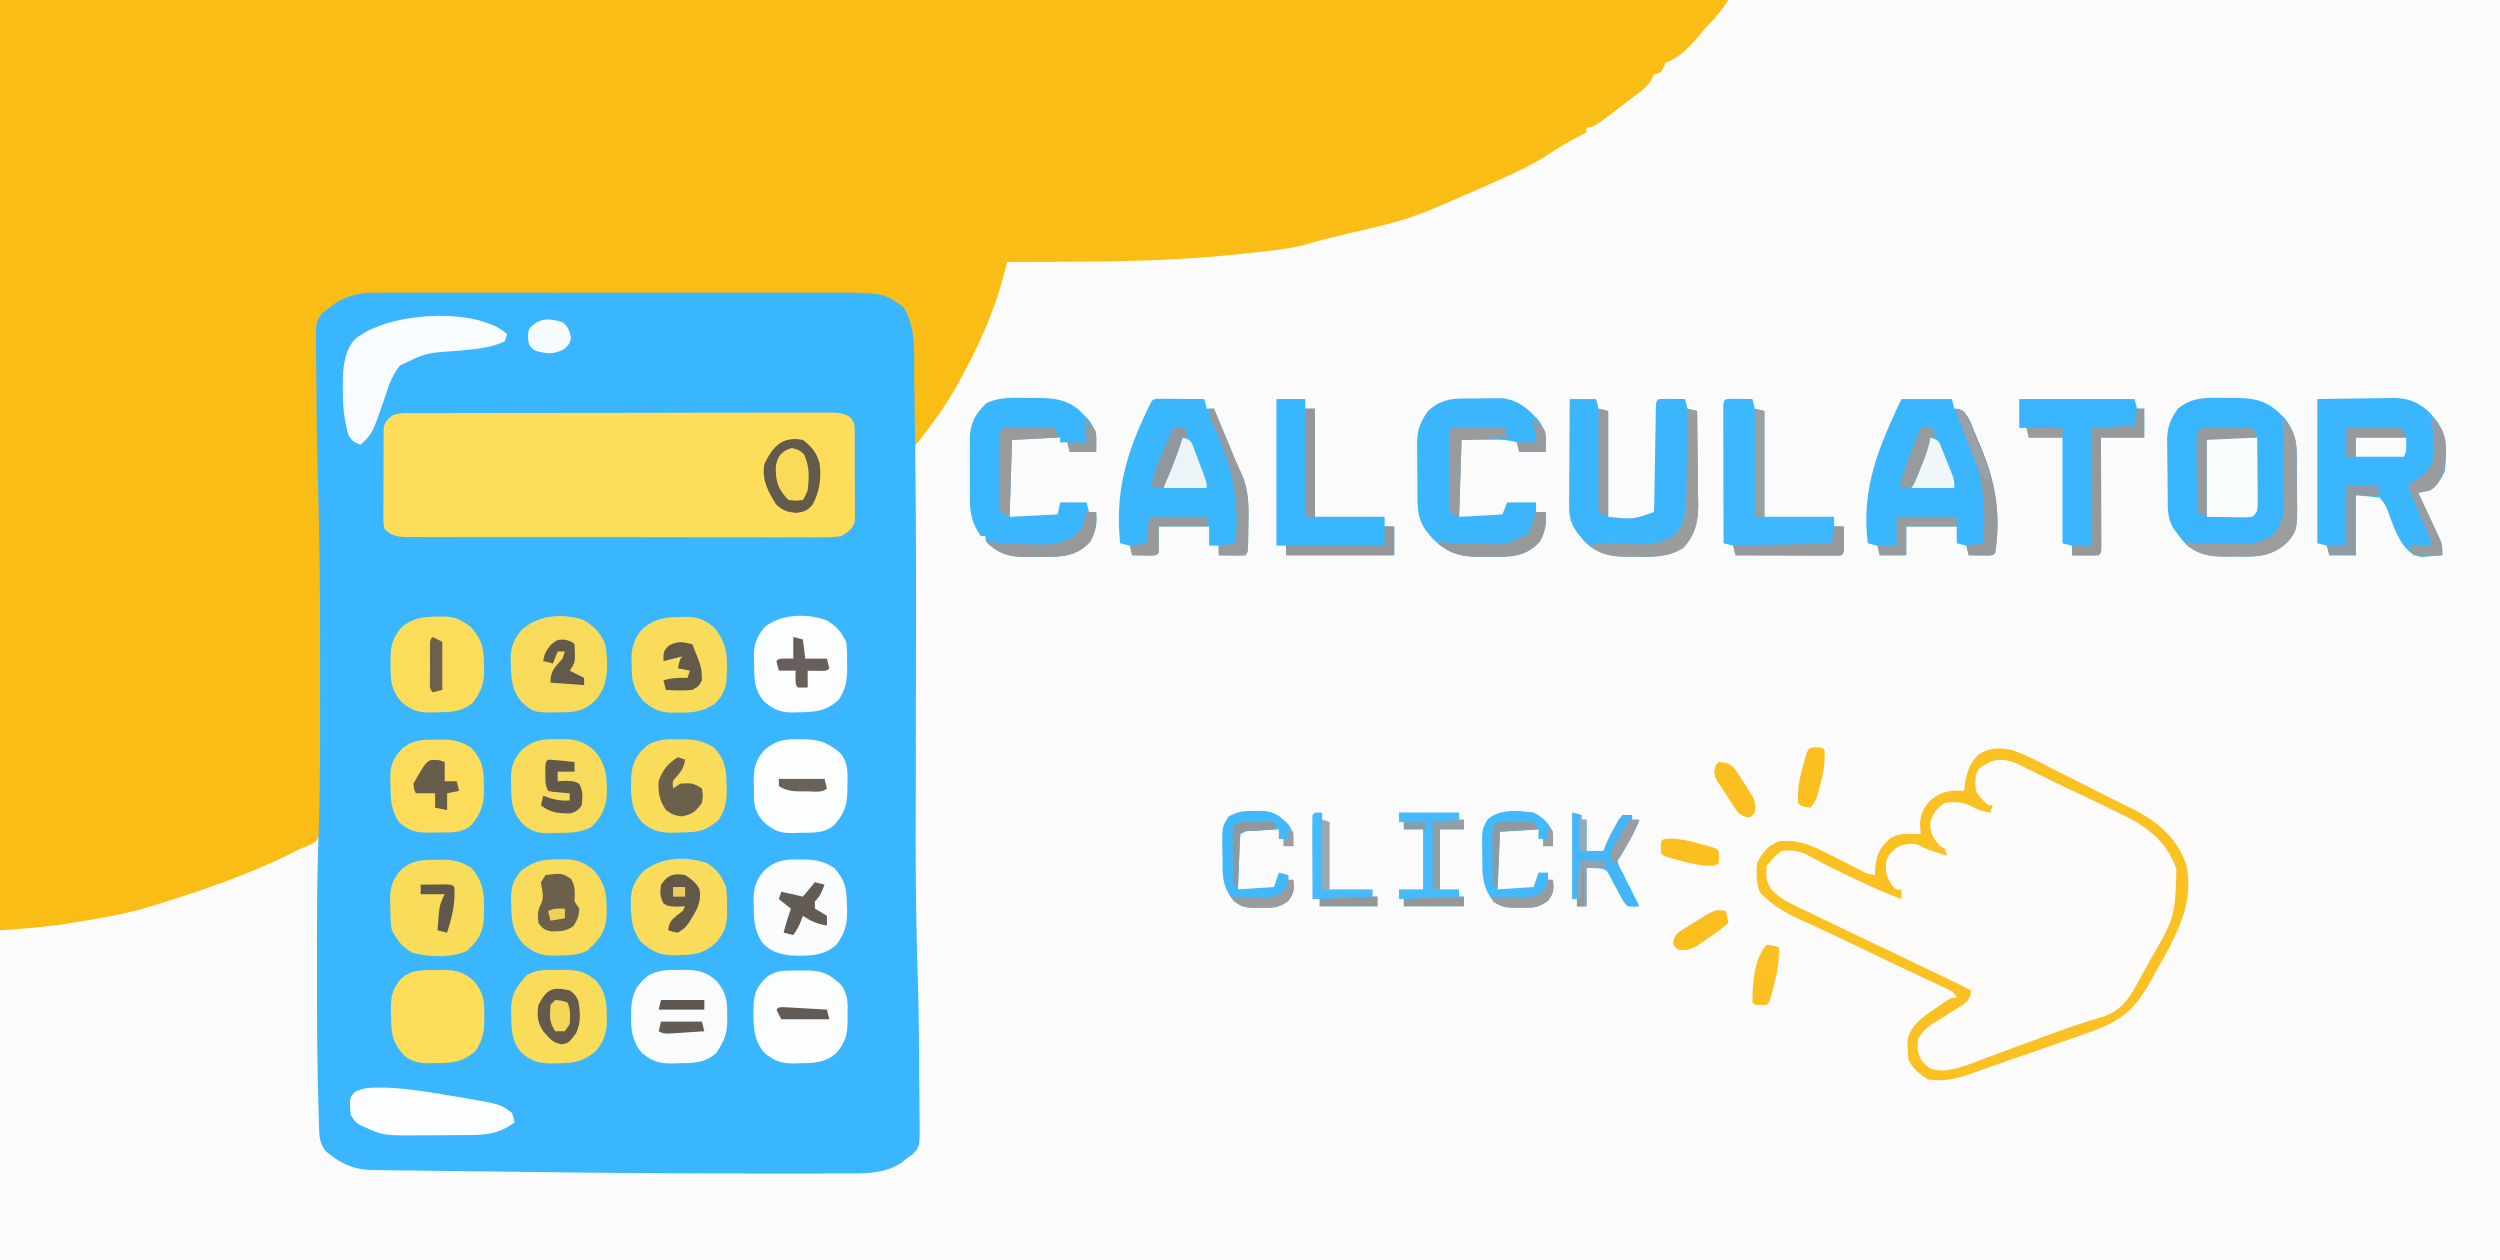 <svg xmlns="http://www.w3.org/2000/svg" width="1040" height="524"><path fill="#FBFBFB" d="M0 0h1040v524H0z"/><path fill="#FABD15" d="M0 0h719c-3.008 4.512-5.26 7.35-9 11a311 311 0 0 0-2.812 3.375c-3.92 4.63-8.346 9.678-14.188 11.625l-1 2-1 2-3 1-.781 1.73c-1.811 3.373-4.723 5.313-7.719 7.583l-1.892 1.456C662.93 53 662.93 53 660 53v2l-2.02 1.066c-4.841 2.594-9.537 5.257-14.105 8.309C636.655 69.054 628.834 72.489 621 76l-2.157.967a1545 1545 0 0 1-17.343 7.596l-2.684 1.17C590.698 89.23 582.612 91.982 574 94l-5.863 1.402q-4.836 1.152-9.674 2.3c-4.959 1.182-9.87 2.411-14.756 3.864-7.115 1.967-14.39 2.655-21.707 3.434l-3.683.418c-3.894.425-7.79.802-11.692 1.144l-2.211.196C476.063 109.16 447.435 108.776 419 109l-.602 2.242-.802 2.966c-.26.967-.52 1.934-.79 2.93-3.738 13.26-9.296 25.756-15.806 37.862l-.94 1.79c-5.344 10.144-11.843 19.318-19.06 28.21h-1l-.076-3.513a8573 8573 0 0 0-.296-13.028q-.065-2.807-.125-5.615-.089-4.06-.187-8.117l-.05-2.495c.027-12.697.027-12.697-4.266-24.232-7.944-4.678-16.713-5.15-25.709-5.147l-2.583-.011q-4.264-.015-8.53-.019l-6.131-.02q-10.05-.028-20.098-.041l-6.93-.013q-16.275-.029-32.552-.041-18.768-.015-37.538-.077-14.522-.044-29.045-.048c-5.778-.002-11.556-.011-17.335-.036q-8.154-.035-16.308-.018-2.985 0-5.972-.02c-16.39-.475-16.39-.475-30.332 7.179L134 132l-1 1a80 80 0 0 0-.13 4.835l-.009 3.147.006 3.467-.003 3.624q0 3.847.006 7.695c.005 3.775 0 7.55-.007 11.324-.003 13.101.17 26.178.567 39.273.685 22.715.724 45.423.7 68.147q-.006 8.582.004 17.163.005 6.735 0 13.47 0 3.165.002 6.33c.009 9.748-.023 19.498-.435 29.24l-.058 2.112c-.157 2.979-.349 4.8-2.223 7.176-2.066 1.412-4.061 2.165-6.42 2.997a456 456 0 0 0-5.309 2.727C102.268 364.087 84.444 370.326 66 376l-2.798.878c-10.628 3.293-21.484 5.126-32.452 6.872l-2.032.326C19.084 385.599 9.812 386.346 0 387z"/><path fill="#39B6FE" d="m157.589 121.746 2.58-.01c2.846-.007 5.693-.001 8.539.005q3.066-.003 6.131-.01c5.548-.01 11.096-.006 16.643 0 5.81.005 11.62 0 17.431-.002q14.643-.005 29.285.01 16.91.015 33.82-.003 14.528-.013 29.057-.006 8.673.007 17.345-.003 8.16-.007 16.32.01 2.99.004 5.977-.002c27.041-.055 27.041-.055 35.283 6.265 5.353 8.633 4.18 20.343 4.316 30.155l.064 3.91q.083 5.317.152 10.637.046 3.394.095 6.789c.35 25.116.454 50.23.436 75.349l-.002 2.603c-.011 13.165-.035 26.33-.061 39.495-.022 11.57-.043 23.14-.053 34.71q-.005 6.22-.022 12.442c-.055 19.676.176 39.321.766 58.99l.066 2.207.065 2.178c.349 12.012.476 24.027.528 36.044q.022 4.142.082 8.285c.059 4.09.077 8.181.091 12.272l.07 3.737c-.024 9.367-.024 9.367-3 12.4L377 482l-2 1.688c-6.485 4.255-13.742 4.434-21.304 4.457l-2.136.01q-3.54.013-7.08.013l-5.158.013a6197 6197 0 0 1-20.104.005 8188 8188 0 0 1-108.163-.769l-2.064-.027q-7.206-.093-14.412-.157c-6.527-.062-13.054-.15-19.58-.254q-3.628-.053-7.255-.08a876 876 0 0 1-9.983-.148l-2.922-.002c-7.857-.206-13.377-2.806-19.339-7.874-2.858-3.573-2.681-7.088-2.812-11.501l-.062-2.03q-.097-3.34-.18-6.68l-.064-2.342c-.449-16.73-.537-33.457-.512-50.193q.006-5.95-.004-11.9c-.018-15.311.087-30.594.634-45.897.716-20.433.651-40.87.63-61.313q-.006-8.358.004-16.715c.021-24.31-.227-48.584-.955-72.884-.33-11.262-.473-22.525-.53-33.792q-.025-3.78-.081-7.558c-.054-3.744-.077-7.486-.091-11.23l-.07-3.405c.022-7.68.022-7.68 2.942-11.538L137 128l2.938-2.187c5.816-3.443 10.985-4.105 17.65-4.067"/><path fill="#FDFCFB" d="M838 317c3.012 1.081 5.797 2.487 8.629 3.973l2.402 1.216a1048 1048 0 0 1 7.532 3.873q2.48 1.267 4.962 2.53a2386 2386 0 0 1 9.756 4.997 606 606 0 0 0 9.333 4.692l2.203 1.085q2.03.998 4.066 1.982c9.337 4.593 14.27 10.102 18.367 19.527 3.612 15.05-5.154 28.462-12.25 41.125l-1.31 2.373a686 686 0 0 1-3.94 7.002l-1.211 2.18-1.18 2.03-1.016 1.784c-3.117 3.786-7.59 5.202-12.128 6.654l-3.496 1.138-3.782 1.214c-8.942 2.9-17.827 5.909-26.644 9.172l-2.445.902c-3.194 1.178-6.386 2.359-9.569 3.565a899 899 0 0 1-6.677 2.494l-1.973.765c-4.795 1.754-8.6 2.097-13.629 1.727-2.81-1.794-4.51-3.019-6-6-.35-3.712-.54-6.12 1.441-9.348 4.173-4.325 9.281-7.199 14.356-10.367l2.406-1.543 2.208-1.38L820 415v-3c-12.474-6.286-24.953-12.553-37.562-18.562l-2.786-1.328a5730 5730 0 0 0-11.952-5.671q-5.071-2.402-10.138-4.814l-3.14-1.479C737.362 372.02 737.362 372.02 735 367c-.5-3.437-.5-3.437 0-7 2.438-2.875 2.438-2.875 5-5l1-1c6.056-.57 9.832.924 15.059 3.613l2.266 1.122a926 926 0 0 1 7.112 3.577q3.549 1.779 7.102 3.546 2.203 1.097 4.398 2.21c4.596 2.307 9.22 4.198 14.063 5.932v-4l-1.875-.812C787 368 787 368 785 365c-.778-6.892-.778-6.892 2.063-10.937 3.597-2.526 5.535-3.138 9.937-3.063 2.158.85 4.113 1.868 6.133 3.008 2.239 1.19 4.36 1.679 6.867 1.992-.786-3.18-.786-3.18-3.5-5.25-3.089-3.398-3.58-5.184-3.5-9.75 2.937-5.468 2.937-5.468 6-7 5.81-.5 9.208.186 14.238 3.125 1.882 1.097 1.882 1.097 4.762.875l1-3-1.812-.75c-2.633-1.504-3.742-2.575-5.188-5.25-.5-3.437-.5-3.437 0-7 5.13-6.21 8.479-6.53 16-5"/><path fill="#FDDD5A" d="m172.275 171.86 2.298-.01q3.833-.01 7.665-.011l5.479-.015q7.456-.019 14.913-.024 4.655-.005 9.31-.012 14.554-.02 29.108-.027 16.82-.007 33.64-.05 12.988-.033 25.977-.034 7.763 0 15.527-.025 7.3-.023 14.601-.01 2.683.002 5.365-.013c2.438-.013 4.875-.007 7.313.004l2.154-.025c3.082.031 5.114.243 7.813 1.79 2 2.051 2.072 3.081 2.095 5.918l.048 2.63-.015 2.831.02 2.918q.01 3.056-.01 6.11c-.013 3.118.02 6.232.059 9.35q0 2.967-.006 5.935l.04 2.825-.038 2.64-.003 2.314c-.972 3.299-2.775 4.288-5.628 6.131-2.686.383-4.956.538-7.636.501l-2.306.017c-2.546.014-5.09-.001-7.636-.016q-2.74.005-5.48.016c-4.96.014-9.917.003-14.876-.014-5.187-.013-10.374-.007-15.561-.003q-13.065.002-26.13-.034a7937 7937 0 0 0-30.223-.017q-14.53.014-29.061-.01-6.188-.007-12.374 0-7.283.005-14.565-.028a904 904 0 0 0-5.35 0c-2.432.005-4.862-.007-7.293-.024l-2.148.018c-4.044-.052-6.489-.461-9.361-3.406-.501-2.011-.501-2.011-.502-4.332l-.028-2.64.034-2.84-.005-2.926q.004-3.06.034-6.122c.03-3.128.021-6.254.008-9.382q.01-2.973.025-5.946l-.008-2.84.038-2.64.016-2.321c.49-2.541 1.4-3.406 3.388-5.011 2.976-1.488 6.012-1.144 9.275-1.14"/><path fill="#38B5FE" d="m926.063 165.563 3.51-.022c7.934.06 13.37.946 19.115 6.772l1.699 1.675c4.141 5.165 5.08 9.93 5.082 16.41l.023 2.406q.015 2.509.009 5.017c-.001 2.54.04 5.077.085 7.617.117 15.08.117 15.08-4.076 20.172-6.687 6.157-12.694 6.009-21.51 5.89-1.15.015-2.3.03-3.484.047-6.72-.031-11.134-.406-16.516-4.547-2.18-2.254-2.18-2.254-3.875-4.562l-1.742-2.317c-2.799-4.293-2.575-8.536-2.621-13.48l-.025-2.493q-.02-2.612-.032-5.225-.018-2.663-.062-5.324a608 608 0 0 1-.069-7.708l-.053-2.381c.022-5.634 1.247-8.872 4.479-13.51 6.131-5.037 12.383-4.57 20.063-4.437"/><path fill="#3AB6FE" d="m964 166 18.563-.25 5.818-.11q2.312-.018 4.623-.03l2.378-.063c6.493-.004 10.693 1.747 15.544 6.234l1.386 1.719 1.426 1.719c4.482 6.327 4.162 13.317 3.262 20.781-1.43 3.338-3.057 5.842-6 8-1.659.37-3.326.707-5 1l.918 1.956c1.369 2.928 2.725 5.86 4.082 8.794l1.445 3.078 1.367 2.969c.42.9.838 1.801 1.27 2.73C1016 227 1016 227 1016 231c-1.871.19-3.748.326-5.625.438-1.044.08-2.088.162-3.164.246-4.075-.868-5.37-2.36-7.867-5.583-2.64-4.126-4.297-8.706-5.914-13.312-.961-2.565-.961-2.565-3.43-5.789l-10-1v25h-11l-1-4-4-1z"/><path fill="#3AB6FD" d="m482.041 165.886 2.65.016 2.862.01 3.01.025 3.021.014q3.708.018 7.416.049l1 4h3q2.376 5.687 4.75 11.375l1.344 3.215a1037 1037 0 0 1 2.64 6.388 129 129 0 0 0 2.476 5.566c3.212 7.01 3.295 13.387 3.102 21.018l-.029 3.596c-.114 8.673-.114 8.673-1.283 9.842-1.853.072-3.708.084-5.563.062l-3.066-.027L507 231v-4h-4v-8h-21l.062 5.437c.022 1.855.01 3.71-.062 5.563-1 1-1 1-3.285 1.098l-2.778-.036-2.785-.027L471 231l-1-4-4-1c-2.348-22.432 3.13-39.193 13-59 1-1 1-1 3.041-1.114"/><path fill="#3AB6FE" d="M791 166h21l1 4 1.798.116c4.322 1.735 5.41 6.933 7.178 10.983a872 872 0 0 1 1.774 4.276l.901 2.158c5.73 13.968 7.67 27.337 5.349 42.467-1 1-1 1-3.285 1.098l-2.778-.036-2.785-.027L819 231l-1-4-4-1v-7h-21v12h-11l-1-4-4-1c-2.764-22.98 4.444-39.645 14-60"/><path fill="#FBC021" d="M837 312c6.664 2.351 12.914 5.779 19.188 9q2.538 1.274 5.08 2.543 4.985 2.495 9.95 5.028a864 864 0 0 0 9.423 4.731l2.207 1.093q2.031 1.005 4.065 2c10.242 5.073 18.448 11.813 22.388 22.816 3.916 15.622-3.815 29.74-11.294 42.96a663 663 0 0 0-3.212 5.765c-7.66 13.74-13.803 17.478-28.342 22.49l-2.703.941q-2.822.983-5.647 1.959-4.207 1.456-8.412 2.922-5.55 1.93-11.11 3.833a881 881 0 0 0-11.302 3.96l-5.545 1.94-2.52.921c-5.642 1.946-11.247 3.128-17.214 2.098-3.41-2.09-6.195-4.39-8-8-.273-2.39-.273-2.39-.375-5.25l-.148-2.828c.946-5.283 4.652-8.401 8.785-11.477a263 263 0 0 1 3.426-2.32l1.76-1.219C811.722 415 811.722 415 814 415c-1.321-2.642-2.589-2.934-5.25-4.18l-2.744-1.296-3.006-1.399-6.352-2.996-3.333-1.566c-6.283-2.962-12.54-5.98-18.795-8.999a1150 1150 0 0 0-16.375-7.744l-3.403-1.59a678 678 0 0 0-6.421-2.958c-6.196-2.91-11.722-6.104-16.321-11.272-1.357-4.07-1.524-7.744-1-12 2.191-4.383 4.417-7.167 9-9 8.175-.834 13.49 1.613 20.688 5.313l3.048 1.513a650 650 0 0 1 10.235 5.199c2.863 1.534 2.863 1.534 6.029 1.975l.043-1.758c.373-6.108 1.51-9.001 5.957-13.242 3.025-1.863 5.22-2.229 8.75-2.125l2.422.055L799 347l-.25-3.625c.024-4.53 1.196-6.929 4.25-10.375 4.517-3.6 8.156-4.477 14-4l.297-2.012c.904-5.341 1.677-9.084 5.703-12.988 4.703-3.135 8.489-2.979 14-2m-14 8c-1.575 3.15-1.348 5.52-1 9 1.431 2.452 2.932 3.982 5 6h2l-1 3c-3.026-.445-5.114-1.063-7.812-2.562-4.261-1.922-6.53-2.03-11.188-1.438-3.602 2.53-4.764 4.238-6.062 8.438.077 4.394 1.281 6.225 4.062 9.562l2 1 1 3a932 932 0 0 1-4.25-1.375l-2.39-.773C801 353 801 353 798.917 351.895c-3.217-1.5-5.567-.777-8.918.105-2.863 2.01-4.64 3.437-5.445 6.934-.22 3.857.234 5.728 2.32 9.066 1.881 2.228 1.881 2.228 4.125 2v4c-6.58-2.42-12.92-5.312-19.25-8.312l-2.489-1.178c-3.82-1.82-7.613-3.673-11.355-5.65l-1.885-.988a478 478 0 0 1-4.943-2.657c-3.616-1.427-6.222-1.609-10.078-1.215-2.897 2.313-2.897 2.313-5 5l-1 1c-.481 4.09-.424 6.321 1.781 9.852 4.042 4.558 9.685 6.765 15.094 9.336l3.508 1.708A1728 1728 0 0 0 766 386l5.95 2.867a3098 3098 0 0 0 14.054 6.708c5.526 2.628 11.042 5.277 16.558 7.925l3.192 1.53c4.768 2.287 9.528 4.583 14.246 6.97-.365 2.609-.698 3.738-2.718 5.492l-2.212 1.383-2.41 1.547-2.535 1.578a716 716 0 0 0-4.93 3.125l-2.218 1.383C800.8 428.15 799.44 429.685 798 432c-.54 4.246-.484 6.258 1.875 9.875 2.716 2.716 3.571 3.067 7.43 3.469 6.304-.091 11.994-2.648 17.82-4.844q2.818-1.035 5.636-2.068 2.831-1.043 5.657-2.098c4.158-1.548 8.323-3.076 12.492-4.594a1652 1652 0 0 0 5.385-1.974c4.271-1.564 8.548-3.057 12.889-4.418l2.495-.79q2.295-.719 4.603-1.393c7.263-2.27 10.712-6.647 14.312-13.138l1.933-3.478.984-1.803a613 613 0 0 1 2.962-5.338c10.313-17.901 10.313-17.901 10.914-37.9-4.306-12.176-12.886-18.03-24.047-23.39-.772-.37-1.544-.738-2.34-1.118l-5.348-2.594a1420 1420 0 0 0-11.687-5.574 713 713 0 0 1-11.899-5.758l-2.868-1.407a578 578 0 0 1-5.372-2.67c-7.479-3.644-11.922-4.456-18.826 1.003"/><path fill="#3BB6FD" d="M653 166h11l1 4 4 1v44c10.428 1.075 10.428 1.075 19-2 .117-1.437.167-2.879.19-4.32l.05-2.781.041-3.024.056-3.083q.087-4.896.163-9.792.101-6.437.219-12.875l.04-3.024.052-2.78.038-2.461C689 167 689 167 690 166c1.853-.072 3.708-.084 5.563-.062l3.066.027L701 166l1 4 4 1c.102 6.547.172 13.094.22 19.641q.03 3.337.082 6.675c.049 3.207.071 6.414.089 9.621l.062 2.99c.002 7.133-1.261 12.552-6.134 17.928-6.21 3.933-12.186 3.858-19.381 3.708l-3.471.033c-7.84-.068-12.532-.956-18.393-6.377l-1.386-1.719-1.426-1.719c-2.588-3.653-3.512-6.323-3.49-10.825l.001-3.032.032-3.252.008-3.346c.011-3.525.037-7.05.062-10.576q.016-3.585.027-7.172.035-8.79.098-17.578M614.25 165.75l3.723-.062 3.605-.016 3.294-.028c5.318.606 9.199 3.004 12.878 6.793l1.734 1.747c3.823 4.58 3.708 8.05 3.516 13.816h-11l-1-4c-2.925-.842-5.507-1.118-8.547-1.098l-2.307.008-2.896.028L608 183l-1 32 18-1 2-5h12v4h4c.402 4.919-.164 8.084-2.441 12.324-4.343 4.67-8.44 5.916-14.649 6.242q-3.424.03-6.847-.004l-3.46.073c-8.534-.015-13.421-1.752-19.626-7.514l-1.352-1.684-1.398-1.69c-3.22-4.584-3.547-8.45-3.563-13.985l-.02-2.421q-.015-2.535-.015-5.066c-.004-2.568-.04-5.135-.078-7.703q-.009-2.467-.012-4.935l-.043-2.305c.046-5.549 1.355-8.748 4.504-13.332 6.523-5.902 11.732-5.215 20.25-5.25"/><path fill="#39B6FE" d="m427.5 165.563 3.668-.022c7.111.05 12.185.46 17.879 5.143l1.703 1.754 1.734 1.746c3.823 4.58 3.708 8.05 3.516 13.816h-11l-1-4h-3v-2l-20 1-1 32 20-1 1-5h11l1 4h3c.402 4.919-.164 8.084-2.441 12.324-4.415 4.747-8.556 5.923-14.868 6.278q-3.564.043-7.128.023l-3.604.098c-6.952.007-11.324-.672-16.686-5.237C410 225 410 225 410 223h-2c-3.758-5.587-4.597-9.555-4.531-16.223l-.012-2.617q-.004-2.724.022-5.448c.021-2.77 0-5.538-.026-8.308q.004-2.657.016-5.314l-.025-2.491c.107-6.606 2.182-10.283 6.962-14.947 5.593-2.571 11.017-2.19 17.094-2.09"/><path fill="#3DB7FD" d="m720.504 165.902 3.058.036 3.067.027L729 166l1 4 4 1v44h29v4h4q.039 2.718.063 5.438l.035 3.058C767 230 767 230 766 231a60 60 0 0 1-4.153.114h-2.669l-2.9-.016-2.956-.005c-3.128-.005-6.256-.018-9.385-.03q-3.173-.008-6.345-.014A8128 8128 0 0 1 722 231l-1-4-4-1q-.034-11.512-.052-23.026-.007-5.346-.023-10.691c-.013-4.093-.018-8.186-.023-12.28l-.015-3.894v-3.58l-.007-3.169c.167-3.273.338-3.33 3.624-3.458"/><path fill="#38B5FE" d="M840 166h48l1 4h3v12h-18l.016 4.39q.026 8.032.039 16.063.008 3.481.02 6.964c.013 3.328.018 6.657.023 9.985l.015 3.166v2.912l.007 2.577C874 230 874 230 873 231c-1.853.072-3.708.084-5.562.063l-3.067-.028L862 231v-4l-4-1v-44h-14l-1-4h-3z"/><path fill="#38B6FE" d="M531 166h12v4h4v45h29v4h4v12h-45v-4h-4z"/><path fill="#F9DC5C" d="M293.797 358.906c4.396 2.579 6.301 5.309 8.203 10.094.43 2.846.465 5.625.438 8.5l.06 2.223c-.005 5.21-1.108 8.131-4.498 12.277-5.181 4.564-8.469 5.227-15.25 5.313l-2.277.087c-6.175.07-9.597-1.698-14.153-5.978-3.282-4.591-3.808-9-3.882-14.547l-.045-2.063c.102-5.04 1.486-7.923 4.607-11.812 7.184-6.329 17.685-7.046 26.797-4.094"/><path fill="#F9DB5C" d="M232.563 357.5c.728-.015 1.457-.03 2.208-.047 5.178.037 8.108 1.195 12.229 4.547 5.388 5.97 5.514 11.46 5.34 19.25-.611 6.741-3.24 9.883-8.153 14.25-3.868 1.917-8.01 1.92-12.25 2l-2.075.057c-5.08-.064-7.943-1.407-11.862-4.557-4.74-5.252-5.225-9.433-5.312-16.312l-.088-2.264c-.06-5.277.76-8.348 4.4-12.424 5.232-3.814 9.175-4.636 15.563-4.5"/><path fill="#F9DC5C" d="m282.813 256.688 2.119-.088c5.15-.063 7.962 1.056 12.068 4.4 5.97 6.777 5.682 13.327 5.227 21.998-.468 4.133-2.09 7.303-5.227 10.002-4.901 3.087-8.883 3.492-14.5 3.438l-2.223.06c-5.211-.005-8.128-1.112-12.277-4.498-4.56-5.052-5.17-8.588-5.25-15.312l-.078-3.926c.407-4.667 1.656-7.93 4.828-11.407 5.14-4.001 8.961-4.581 15.313-4.668"/><path fill="#F9DB5B" d="M242.695 257.871c4.456 2.584 7.95 6.073 9.305 11.129.913 7.8 1.324 15.095-3.633 21.55-3.652 3.872-6.533 5.327-11.914 5.688-14.37.383-14.37.383-19.453-4.238-4.11-4.719-4.39-10.072-4.5-16.125l-.056-2.063c.063-5.057 1.42-7.912 4.556-11.812 7.003-6.17 16.794-7.006 25.695-4.129"/><path fill="#FBFDFE" d="M343.71 257.953c3.988 2.342 6.34 4.8 8.29 9.047.425 2.99.42 5.923.375 8.938l.035 2.38c-.025 4.962-.688 8.385-3.41 12.682-5.182 4.794-9.474 5.225-16.312 5.313l-2.264.087c-5.296.06-8.202-.935-12.424-4.4-4.318-4.914-4.238-9.587-4.312-15.812l-.088-2.409c-.059-5.437.794-8.466 4.4-12.779 6.622-5.72 17.628-5.889 25.71-3.047"/><path fill="#F9FBFC" d="M282.5 403.5c.829-.015 1.658-.03 2.512-.047 5.46.035 8.753.81 12.988 4.547 4.098 4.76 4.628 8.422 4.5 14.438.015.725.03 1.45.047 2.197-.04 5.534-1.436 8.795-4.547 13.365-4.817 4.379-9.642 4.239-15.812 4.313l-2.409.087c-5.437.059-8.466-.794-12.779-4.4-4.89-5.661-4.691-12.063-4.383-19.234.621-6.112 2.173-8.914 6.938-12.907 4.485-2.42 7.935-2.453 12.945-2.359"/><path fill="#FAFCFD" d="m332.5 357.563 2.223-.022c4.795.056 8.119.86 12.277 3.459 4.731 5.242 5.23 8.782 5.313 15.688l.087 2.396c.063 5.831-1.044 9.128-4.4 13.916-5.544 4.914-12.06 4.769-19.164 4.45-4.892-.574-8.533-1.702-11.836-5.45-3.207-5.02-3.49-9.228-3.437-15l-.061-2.367c.004-5.341.868-8.477 4.498-12.633 4.786-4.133 8.453-4.602 14.5-4.437"/><path fill="#FADC5B" d="m181.375 357.688 2.25-.05c4.86-.004 8.158.707 12.375 3.362 6.067 6.723 5.556 13.368 5.175 22.002-.501 5.729-2.79 8.738-6.925 12.498-6.311 3.073-16.06 2.688-22.703.805-4.147-2.146-6.384-5.282-8.547-9.305-.616-3.327-.65-6.561-.625-9.937l-.098-2.631c-.008-5.746 1.09-8.867 5.042-13.06 4.41-3.601 8.522-3.708 14.056-3.685M231.938 403.5c.88-.015 1.762-.03 2.67-.047 5.626.034 8.959.774 13.392 4.547 4.78 5.661 4.441 11.15 4.434 18.379-.545 4.548-1.82 7.893-4.97 11.266-5.335 4.08-8.59 4.589-15.214 4.668l-2.422.087c-5.455.059-8.49-.791-12.828-4.4-4.136-4.706-4.235-9.27-4.312-15.312l-.088-2.264c-.075-6.579 2.109-9.901 6.529-14.768 4.229-2.44 8.011-2.24 12.809-2.156M282 307.563l2.367-.022c4.93.054 8.363.765 12.633 3.459 4.676 5.055 5.202 9.138 5.25 15.813l.063 2.119c.035 4.798-.775 8.004-3.313 12.068-5.546 5.005-9.061 5.232-16.25 5.313l-2.566.087c-5.589.057-8.765-.654-13.184-4.4-4.89-5.661-4.691-12.063-4.383-19.234.622-6.121 2.173-8.933 6.969-12.91 4.351-2.365 7.554-2.418 12.414-2.293"/><path fill="#F9DB5B" d="M232 307.5c.781-.015 1.562-.03 2.367-.047 5.342.036 8.39 1.05 12.633 4.547 5.342 5.92 5.589 11.433 5.414 19.176-.58 5.356-2.415 9.19-6.414 12.824-4.53 2.561-9.301 2.437-14.375 2.5l-2.5.125c-4.602.058-7.466-.407-11.102-3.344-4.423-4.402-5.297-8.388-5.394-14.47l-.004-2.248-.074-2.237c-.028-5.235.912-8.242 4.449-12.326 4.885-4.26 8.803-4.623 15-4.5"/><path fill="#FCDD5A" d="m182.063 256.5 2.075-.056c5.079.062 7.946 1.402 11.862 4.556 4.548 5.163 5.227 8.43 5.313 15.188l.087 2.251c.065 5.676-1.18 8.88-4.4 13.561-4.62 4.2-9.315 4.236-15.312 4.313l-2.264.087c-5.287.06-8.3-.811-12.424-4.4-4.4-4.988-4.618-9.151-4.5-15.5-.015-.829-.03-1.658-.047-2.512.035-5.478.916-8.654 4.547-12.988 4.698-4.057 8.976-4.396 15.063-4.5"/><path fill="#F9FCFF" d="M209.3 137.605 211 139l-1 3c-6.288 3.01-13.653 3.358-20.5 4-12.27.83-12.27.83-23.066 6.023-3.134 3.833-4.456 7.631-5.996 12.29-5.472 16.084-5.472 16.084-10.438 20.687-2.564-.977-3.758-1.528-5.034-4.011-1.773-6.28-2.427-12.037-2.341-18.552l-.035-2.67c.028-6.291.524-13.353 4.756-18.359 12.89-11.343 47.803-13.678 61.955-3.803"/><path fill="#FCDC5A" d="m181.375 307.688 2.25-.05c4.86-.004 8.158.707 12.375 3.362 4.632 5.133 5.205 8.492 5.25 15.25l.063 2.277c.042 6.041-1.277 10.119-5.313 14.786-4.201 3.545-9.1 2.94-14.312 3l-2.553.087c-5.525.057-8.884-.522-13.135-4.4-3.417-4.94-3.549-9.628-3.562-15.437l-.112-2.487c-.04-5.617 1.153-8.583 4.99-12.686 4.397-3.631 8.522-3.726 14.059-3.702"/><path fill="#FDDD59" d="m181.438 403.563 2.525-.061c5.491.004 8.778.728 13.037 4.498 4.133 4.786 4.602 8.453 4.438 14.5l.021 2.223c-.056 4.796-.865 8.115-3.459 12.277-5.217 4.825-9.497 5.204-16.375 5.25l-2.29.063c-4.63.032-7.555-.355-11.335-3.313-4.946-5.633-5.231-9.007-5.312-16.25l-.088-2.566c-.057-5.56.559-8.865 4.4-13.184 4.384-3.75 8.937-3.484 14.438-3.437"/><path fill="#FDFEFE" d="m332.5 307.563 2.223-.022c6.382.074 10.325 1.681 15.12 6.049 3.08 3.996 2.822 8.112 2.657 12.973l.008 2.537c-.097 6.131-1.39 9.516-5.508 14.15-4.118 3.604-9.061 3.073-14.25 3.188l-2.527.138c-5.743.104-8.689-.993-12.84-4.986-4.016-4.615-3.75-8.075-3.758-13.902l-.074-2.553c-.026-5.54.63-8.84 4.449-13.135 4.786-4.133 8.453-4.602 14.5-4.437"/><path fill="#FCFDFD" d="m332.313 403.75 2.591-.062c6.789-.043 9.85 1.215 14.873 5.906 3.135 3.98 2.926 8.02 2.786 12.906l.033 2.512c-.065 5.465-.995 8.655-4.596 12.988-4.706 4.136-9.27 4.235-15.312 4.313l-2.264.087c-5.296.06-8.202-.935-12.424-4.4-5.146-5.855-4.628-13.167-4.492-20.57.33-5.03 2.037-7.832 5.765-11.215 4.162-2.928 8.1-2.436 13.04-2.465"/><path fill="#FCFEFF" d="m157.563 452.438 2.395.002c9.16.246 18.15 1.789 27.167 3.31l2.32.382c18.785 3.14 18.785 3.14 23.555 6.868.72 2.128.72 2.128 1 4-6.78 4.888-12.026 5.162-20.105 5.203l-2.665.017q-2.788.014-5.575.02c-2.816.01-5.63.04-8.446.072-17.722.105-17.722.105-25.209-3.312l-2.122-.913C148 467 148 467 146 464c-.336-1.937-.336-1.937-.375-4l-.086-2.062C146 456 146 456 147.551 454.285c3.33-1.748 6.33-1.859 10.012-1.848"/><path fill="#F9FCFD" d="m924.352 181.902 2.578.01 2.695.025 2.719.014q3.328.018 6.656.049.074 6.567.11 13.135.016 2.235.04 4.47c.025 2.14.036 4.279.045 6.418l.032 3.904C939 213 939 213 937 215c-1.971.227-1.971.227-4.352.195l-2.322-.015-2.951-.055L918 215v-32c2.349-1.174 3.738-1.115 6.352-1.098"/><path fill="#42B8FC" d="m521.938 337.375 2.091-.059c5.759.055 8.092 1.765 11.971 5.684 2.29 3.435 2.178 4.985 2 9h-4v-3h-2v-4q-3.72.21-7.437.438l-2.143.119c-3.507-.08-3.507-.08-6.42 1.443a96 96 0 0 0-.316 5.129l-.127 3.135-.12 3.298-.13 3.311q-.159 4.064-.307 8.127l15-1 2-6 4 1v2h2c.45 3.863.373 5.5-1.988 8.668-3.97 3.074-6.633 3.083-11.512 2.957l-2.262.059c-4.174-.037-5.793-.324-9.144-3.036-4.916-6.217-4.494-10.798-4.532-18.523-.032-1.185-.065-2.37-.1-3.59-.052-8.581-.052-8.581 2.57-12.816 3.697-2.14 6.741-2.46 10.906-2.344"/><path fill="#43B9FD" d="M638 338c3.732 1.886 6.136 4.271 8 8 .04 2 .043 4 0 6h-4v-3h-2v-4l-16 1-1 24 15-1 2-6h4v3h2c.45 3.863.373 5.5-1.988 8.668-3.97 3.074-6.633 3.083-11.512 2.957l-2.262.059c-4.132-.037-5.799-.338-9.144-2.973-4.716-6.106-4.46-11.115-4.469-18.649l-.074-3.287c-.03-7.97-.03-7.97 2.347-11.966 5.231-4.502 12.583-3.553 19.102-2.809"/><path fill="#625A4B" d="M334 183c3.684 2.803 5.876 5.504 7 10 .659 6.131-.017 11.546-3 17-2.33 2.572-3.493 2.935-6.937 3.375-3.729-.457-5.21-.888-8.063-3.375-3.474-5.325-6.196-10.544-5-17 3.456-7.189 7.384-11.65 16-10"/><path fill="#46BAFE" d="M582 338h25v3h2v4h-10v25h8v3h2v4h-25v-3h-2v-4h10v-25h-8v-3h-2z"/><path fill="#44B5F7" d="m654 338 4 1v2h2v13h7l.82-2.168c1.186-2.847 2.525-5.468 4.055-8.144l1.492-2.676L675 339h4v2h3c-1.86 5.161-4.764 9.478-7.734 14.063-1.552 2.798-1.552 2.798-.696 5.355L675 363l1.727 3.55q.945 1.884 1.898 3.762l.984 1.956q1.193 2.367 2.391 4.732c-2.305.293-2.305.293-5 0-1.695-2.012-1.695-2.012-3.125-4.687l-1.445-2.637q-1.45-2.716-2.848-5.457c-1.362-2.364-1.362-2.364-3.625-2.926l-2.144-.106L660 361v16h-4v-3h-2z"/><path fill="#9B9C9C" d="m702 170 4 1c.102 6.547.172 13.094.22 19.641q.03 3.337.082 6.675c.049 3.207.071 6.414.089 9.621l.062 2.99c.002 7.133-1.261 12.552-6.134 17.928-6.21 3.933-12.186 3.858-19.381 3.708l-3.471.033c-6.685-.058-11.026-.624-16.467-4.596 3.218-1.073 5.327-1.044 8.7-.922l3.415.078q3.545.093 7.086.235c6.324.115 10.896-.164 16.224-3.72 5.074-5.383 5.04-11.123 5.087-18.1l.054-3.002c.054-3.148.088-6.296.121-9.444q.05-3.21.104-6.422.126-7.85.209-15.703"/><path fill="#45BAFE" d="M547 338h3v3l3 1v28h18v3h2v4h-24v-3h-3q-.037-7.449-.055-14.899-.008-2.535-.02-5.072c-.013-2.425-.018-4.85-.023-7.275l-.015-2.304c0-1.817.051-3.634.113-5.45z"/><path fill="#9C9D9F" d="M949 174c4.07 3.798 5.842 6.082 6.306 11.724q.05 2.24.065 4.48l.027 2.413q.022 2.527.028 5.053c.011 2.558.06 5.113.111 7.67.158 15.211.158 15.211-4.025 20.274-6.703 6.144-12.688 6.005-21.512 5.886-1.15.015-2.3.03-3.484.047C919.802 231.516 915.46 231 910 227v-2l3 1c4.267.261 8.539.231 12.813.25l3.564.063c8.257.117 8.257.117 15.623-3.313 5.073-5.347 5.153-9.749 5.133-16.871l.003-2.301q0-2.404-.006-4.809c-.005-2.444 0-4.889.007-7.333q0-2.342-.004-4.682l.006-2.204c-.017-3.725-.248-7.178-1.139-10.8"/><path fill="#95999C" d="M889 170h3v12h-18l.016 4.39q.026 8.032.039 16.063.008 3.481.02 6.964c.013 3.328.018 6.657.023 9.985l.015 3.166v2.912l.007 2.577C874 230 874 230 873 231c-1.853.072-3.708.084-5.562.063l-3.067-.028L862 231v-4h8v-49l18-1z"/><path fill="#6A604C" d="M227 364c6.776-.765 6.776-.765 10.5 1.563 2.002 3.253 1.637 5.676 1.5 9.437l2 3c-.156 3.05-.837 4.75-2.5 7.313-3.235 2.183-5.555 2.127-9.379 2.12-2.617-.534-3.53-1.312-5.121-3.433-.33-3.098-.453-5.173 1.063-7.937 1.407-3.096.417-5.76-.063-9.063z"/><path fill="#635A4B" d="M237 412c2.039 1.427 2.759 2.407 3.688 4.688.657 4.862 1.059 8.75-1.063 13.187-3.075 4.02-3.075 4.02-5.937 4.563-3.826-.623-5.208-2.556-7.688-5.438-2.468-3.702-2.68-6.705-2-11 3.648-6.689 5.597-7.559 13-6"/><path fill="#999C9E" d="M1011 173c3.895 3.636 5.764 6.03 6.406 11.39.174 7.167.202 12.55-4.605 18.29-2.217 1.625-4.121 1.851-6.801 2.32l.918 1.956c1.369 2.928 2.725 5.86 4.082 8.794l1.445 3.078 1.367 2.969c.42.9.838 1.801 1.27 2.73C1016 227 1016 227 1016 231h-12l-2-4h10c-1.81-4.596-3.634-9.18-5.602-13.71l-.825-1.903c-.797-1.828-1.6-3.654-2.401-5.48C1002 203 1002 203 1002 201l2.75-1.125c3.858-2.226 5.14-3.973 7.25-7.875.518-3.748.518-3.748.313-7.625l-.075-3.914c-.184-2.673-.445-4.922-1.238-7.461"/><path fill="#6A604C" d="m282 315 3 1c-.436 2.946-1.148 4.184-3.062 6.563-2.25 2.31-2.25 2.31-1.938 5.437l3-2c4.075-.34 5.53-.313 9 2 .5 2.813.5 2.813 0 6-2.608 3.635-4.07 4.834-8.5 5.625-3.5-.625-3.5-.625-6.375-2.562-2.777-4.003-3.415-7.23-3.125-12.063 1.588-4.676 3.806-7.379 8-10"/><path fill="#62594B" d="M285 364c2.7 1.8 4.542 3.084 6 6 .988 5.648-1.547 9.188-4.395 13.828C285 386 285 386 282 388c-2.187-.375-2.187-.375-4-1 .343-3.206.97-3.975 3.5-6.125L284 379l1-2-3.312.188C278 377 278 377 276.063 375.875c-1.593-2.81-1.516-4.703-1.063-7.875 2.791-4.08 5.177-4.787 10-4"/><path fill="#FADA58" d="M329.5 186.375c2.5.625 2.5.625 4.813 2.375 2.547 4.906 2.33 9.82 1.687 15.25-1.023 2.371-1.023 2.371-2 4-2.75.313-2.75.313-6 0-4.349-4.466-5.36-7.683-5.281-13.734.542-4.367 2.539-6.83 6.781-7.891"/><path fill="#95999B" d="M814 170c3 1 3 1 4.534 3.623a415 415 0 0 1 5.154 11.752l.908 2.158c5.774 13.98 7.73 27.303 5.404 42.467-1 1-1 1-3.285 1.098l-2.778-.036-2.785-.027L819 231l-1-4 7-1c1.703-20-1.332-33.897-9.99-51.723C814 172 814 172 814 170"/><path fill="#969A9D" d="M918.155 177.773c.87.01 1.738.02 2.634.032l2.852.02 2.984.05 3.008.027q3.683.036 7.367.098l2 4-21 1v32l-4-2q-.074-6.994-.11-13.99-.015-2.38-.04-4.76c-.025-2.279-.036-4.557-.045-6.836l-.032-2.156c0-1.754.105-3.508.227-5.258 2-2 2-2 4.155-2.227"/><path fill="#989A9C" d="M503 170h2a23740 23740 0 0 1 6.094 14.59 1037 1037 0 0 1 2.64 6.388 129 129 0 0 0 2.476 5.566c3.212 7.01 3.295 13.387 3.102 21.018l-.029 3.596c-.114 8.673-.114 8.673-1.283 9.842-1.853.072-3.708.084-5.562.063l-3.067-.028L507 231v-4l7-1c1.723-19.331-1.578-33.252-9.99-50.594C503 173 503 173 503 170"/><path fill="#9A9B9C" d="m606.133 177.886 2.777.016 2.998.01 3.155.025 3.166.014q3.885.018 7.771.049l1 4-19 1-1 32-4-2q-.037-7.236-.055-14.471-.008-2.464-.02-4.927c-.013-2.356-.018-4.711-.023-7.067l-.015-2.238c0-1.766.051-3.532.113-5.297 1-1 1-1 3.133-1.114"/><path fill="#999A9B" d="M417 178h22l1 4-19 1-1 32-4-2a5174 5174 0 0 1-.055-13.99q-.008-2.38-.02-4.76c-.013-2.279-.018-4.557-.023-6.836l-.015-2.156c0-5.03 0-5.03 1.113-7.258"/><path fill="#96989A" d="M639 213h4c.402 4.919-.164 8.084-2.441 12.324-4.343 4.67-8.44 5.916-14.649 6.242q-3.424.03-6.847-.004l-3.46.073c-7.222-.013-11.989-.964-17.603-5.635l2-1 2 1c4.265.271 8.54.232 12.813.25 1.783.03 1.783.03 3.603.063l3.479.015 3.182.028c3.324-.405 5.157-1.532 7.923-3.356h2c1.737-3.225 2.89-6.513 4-10M452 213h4c.402 4.919-.164 8.084-2.441 12.324-4.415 4.747-8.556 5.923-14.868 6.278q-3.564.043-7.128.023l-3.604.098c-7.044.007-11.346-.686-16.686-5.432L410 225c3 0 3 0 5 1 4.202.326 8.412.325 12.625.375l3.527.113c7.148.073 12.509-.4 17.848-5.488 1.515-2.112 1.515-2.112 2-4.312z"/><path fill="#61594B" d="M228 316c1.858.09 3.712.246 5.563.438l3.066.308L239 317v4h-7v4l3.313-.187c3.687.187 3.687.187 5.625 1.25 1.676 3.057 1.427 5.528 1.062 8.937-1.575 2.136-2.461 2.897-5.086 3.398-4.81-.049-7.96-.337-11.914-3.398l1-4 2.688 1c3.021.912 5.196 1.183 8.312 1v-3l-1.934-.148-2.504-.227c-.823-.07-1.647-.14-2.496-.21L228 329c-1.25-2.501-1.133-4.274-1.125-7.062l-.008-2.723C227 317 227 317 228 316"/><path fill="#979899" d="M763 219h4q.039 2.718.063 5.438l.035 3.058C767 230 767 230 766 231a60 60 0 0 1-4.153.114h-2.669l-2.9-.016-2.956-.005c-3.128-.005-6.256-.018-9.385-.03q-3.173-.008-6.345-.014-7.796-.017-15.592-.049l-1-4 41-1z"/><path fill="#EDF4F8" d="M492 182c3 1 3 1 3.983 2.734l.841 2.23.928 2.425.935 2.548.971 2.538C502 200.68 502 200.68 502 203h-18c2.274-7.182 5.036-14.076 8-21"/><path fill="#959697" d="M576 219h4v12h-45v-4h41z"/><path fill="#F0F7FB" d="M803 182c3 1 3 1 3.983 2.626l.841 2.085.928 2.273.936 2.391.97 2.367C813 199.574 813 199.574 813 203h-18z"/><path fill="#665D4C" d="m182.75 316.25 2.25.75v8h5l1 4-5 1v7l-5-1v-6h-8c-.75-1.625-.75-1.625-1-4 5.74-10.205 5.74-10.205 10.75-9.75"/><path fill="#635C55" d="m339 367 4 1c-1.074 2.915-1.778 4.778-4 7v3l2.5 1.438L344 381v4c-3.958-.565-6.666-1.809-10-4l-.875 2.313C332 386 332 386 330 389l-4-1c.787-3.41 1.871-6.689 3-10l-5-4 1-3c3.024.588 6.018 1.227 9 2z"/><path fill="#625A4B" d="M288 268c3.897 9.658 3.897 9.658 4 15-1.25 2.438-1.25 2.438-4 4-3.691.324-7.305.23-11 0l-1-4c3.38-1.04 6.478-1.08 10-1l1-3-5-1c.875-3.875.875-3.875 2-5l-1.75.438L276 275c0-4 0-4 2.063-6.312 3.766-2.164 5.795-1.663 9.937-.688"/><path fill="#F6FBFF" d="M234 134c2.474 2.1 2.859 3.373 3.563 6.5-.563 2.5-.563 2.5-3.063 4.875-4.627 2.148-6.584 1.834-11.5.625-2-1.187-2-1.187-3-3-.5-2.937-.5-2.937 0-6 3.905-4.913 8.376-4.69 14-3"/><path fill="#8F9BA2" d="M976 202h13l1 4h-10v25h-11l-1-4h8z"/><path fill="#FBC021" d="M735 393c2.625.375 2.625.375 5 1 .222 5.466-.535 10.103-1.937 15.375l-.553 2.191c-1.364 5.288-1.364 5.288-2.51 6.434-2.5.125-2.5.125-5 0l-1-1c.054-7.379.557-18.557 6-24"/><path fill="#FBBF1F" d="M715 317c3.327.2 4.646.61 6.914 3.11l1.711 2.64 1.727 2.61L727 328l1.691 2.66c1.518 2.714 1.723 4.278 1.309 7.34l-2 2c-2.613-.195-3.699-.672-5.48-2.61a492 492 0 0 1-4.332-6.702l-1.561-2.342-1.459-2.272-1.335-2.075c-1.021-2.451-.776-3.557.167-5.999zM755.5 310.875C758 311 758 311 759 312c.305 5.222-.473 9.815-1.875 14.813l-.527 2.021c-.826 3.029-1.342 4.91-3.598 7.166-3.536-.536-3.536-.536-5-2-.32-5.344.488-9.8 1.938-14.875l.552-2.047c1.667-6.036 1.667-6.036 5.01-6.203"/><path fill="#979798" d="M543 170h4v45h-4z"/><path fill="#FABF1E" d="m718 379 1 5c-3.39 2.776-6.838 5.343-10.5 7.75l-2.781 1.86c-2.913 1.49-4.501 1.853-7.719 1.39l-2-2c.207-2.524.621-3.654 2.503-5.372l1.919-1.206 2.11-1.328 2.218-1.344 2.172-1.39c6.538-4.04 6.538-4.04 11.078-3.36"/><path fill="#FBBF1E" d="M695.07 348.816c4.203.197 7.785.973 11.805 2.122l2.047.552c4.93 1.361 4.93 1.361 6.078 2.51.125 2.5.125 2.5 0 5-1 1-1 1-4.07 1.184-4.203-.197-7.785-.973-11.805-2.122l-2.047-.552c-4.93-1.361-4.93-1.361-6.078-2.51-.125-2.5-.125-2.5 0-5 1-1 1-1 4.07-1.184"/><path fill="#67605A" d="m330 265 4 1 1 8h9l1 4c-1 1-1 1-2.848 1.098L336 279v7h-4c-1-1-1-1-1.062-4.062L331 279h-7c-.562-1.937-.562-1.937-1-4 1-1 1-1 4.063-1.062L330 274z"/><path fill="#989C9D" d="M789 215h25v4h-21v12h-11l-1-4h8z"/><path fill="#9E9E9F" d="m730 170 4 1v44h-4z"/><path fill="#999A9A" d="m665 170 4 1v44l-4-2z"/><path fill="#989999" d="M478 215h24v4h-20l.063 5.438c.02 1.854.01 3.71-.063 5.562-1 1-1 1-3.285 1.098l-2.777-.036-2.786-.027L471 231l-1-4 7-1z"/><path fill="#625A4B" d="M235.25 266.125C238 267 238 267 239 268c.36 7.459.36 7.459-2 11l6 3v3l-14-1c0-5.103 1.73-6.253 5-10l1-3h-3l-2 5-4-1c.34-3.052 1.26-4.335 3.188-6.812C232 266 232 266 235.25 266.125"/><path fill="#FBFBFC" d="M980 182h21c0 6 0 6-1 8h-20z"/><path fill="#959B9E" d="M799 178h5l1 4h-2l-.312 2.016c-.861 3.735-2.243 7.196-3.688 10.734l-.828 2.074c-2.036 5.04-2.036 5.04-3.172 6.176-1.666.04-3.334.043-5 0 2.311-8.617 5.608-16.767 9-25"/><path fill="#91989D" d="M488 178h5l1 4h-2l-1.187 3.75c-1.952 5.882-4.375 11.556-6.813 17.25h-5c.596-5.77 2.77-10.617 5.063-15.875l1.142-2.664q1.39-3.234 2.795-6.461"/><path fill="#959A9E" d="M976 178h23l2 4h-21v8h-4z"/><path fill="#60584B" d="M175 368q3.219-.04 6.438-.062l3.62-.036C188 368 188 368 189 369c.504 6.8-1 12.524-3 19l-4-1c.779-10.558.779-10.558 3-15h-10z"/><path fill="#909EA6" d="M609 341v4h-10v25h-3v-28c11-1 11-1 13-1"/><path fill="#6B614C" d="m180 265 4 2v20l-4 1c-1.622-1.622-1.13-3.42-1.133-5.656l-.004-2.848.012-2.996-.012-2.996.004-2.848.004-2.63C179 266 179 266 180 265"/><path fill="#8C9AA2" d="m628.41 341.678 2.09.01 2.09-.05c2.004-.001 2.004-.001 5.41.362l2 3-16 1-1 23-2-1a1780 1780 0 0 1-.125-11.875l-.05-3.418-.02-3.262-.032-3.015c.458-4.906 3.36-4.706 7.637-4.752"/><path fill="#8F989D" d="M518.477 341.805q2.074.02 4.148.07l2.14.027c1.746.024 3.49.06 5.235.098l1 3-3.027.184-3.91.253-3.903.247c-3.02-.035-3.02-.035-4.16 1.316a88 88 0 0 0-.316 4.91l-.127 2.998-.12 3.154-.13 3.167q-.16 3.885-.307 7.771l-2-1a1780 1780 0 0 1-.125-11.875l-.05-3.418-.02-3.262-.032-3.015c.384-4.108 1.73-4.402 5.704-4.625"/><path fill="#68625B" d="M324 324h19l1 4c-1.965 1.965-5.635 1.185-8.312 1.188l-2.053.037c-3.72.01-6.478-.172-9.635-2.225z"/><path fill="#625B54" d="m325.95 418.978 2.523.143 2.724.147 2.866.17 2.876.158q3.531.195 7.061.404l1 4h-20l-2-4c1-1 1-1 2.95-1.022"/><path fill="#9A9B9C" d="M536 366h2c.449 3.861.37 5.5-1.984 8.672-3.992 3.081-6.682 3.046-11.578 2.89l-2.288.034c-3.715-.05-5.745-.27-8.677-2.631L512 373l1.68.063c2.524.084 5.046.136 7.57.187l2.645.102c5.169.137 5.169.137 9.652-2.18 1.608-2.197 1.608-2.197 2.453-5.172"/><path fill="#F6D658" d="M231 416c2.563.25 2.563.25 5 1 1.51 3.019 1.175 5.673 1 9l-2 3h-4c-2.712-4.068-2.307-6.165-2-11z"/><path fill="#989A9B" d="M644 366h2c.449 3.861.367 5.504-1.98 8.68-4.02 3.088-6.73 2.971-11.645 2.757l-2.312-.017c-3.834-.084-5.814-.254-9.063-2.42v-2l3.797.14q2.476.057 4.953.11l2.5.102c4.971.117 4.971.117 9.266-2.18 1.643-2.191 1.643-2.191 2.484-5.172"/><path fill="#9BA8B0" d="m550 341 3 1v28h-3z"/><path fill="#8FA3AF" d="M657 358h10l1 3h-8v16h-4z"/><path fill="#625C55" d="M275 425h17l1 4q-4.187.29-8.375.563l-2.406.17c-5.992.38-5.992.38-8.219-.733z"/><path fill="#959B9E" d="M637 173c5.94 5.787 5.94 5.787 6.098 8.945L643 188h-11l-1-4h8l-.437-3.812-.247-2.145c-.288-2.237-.288-2.237-1.316-5.043"/><path fill="#979797" d="M609 373v4h-25v-3l14.648-.645 3.125-.136 2.889-.127c1.445-.057 2.892-.092 4.338-.092"/><path fill="#939B9F" d="M451 174c4.939 4.78 4.939 4.78 5.098 7.945L456 188h-11l-1-4h8z"/><path fill="#5D564F" d="M275 416h18v4h-19z"/><path fill="#959696" d="M573 373v4h-24v-3l10.875-.5 3.129-.145 2.988-.136 2.761-.127c1.415-.058 2.831-.092 4.247-.092"/><path fill="#9BA1A5" d="M814 170c3 1 3 1 4.366 3.56l1.368 3.374 1.489 3.654.758 1.913a526 526 0 0 0 2.343 5.774c2.81 6.98 2.81 6.98 3.676 9.725l-1 2c-2.946-2.507-4.069-5.124-5.48-8.691l-1.338-3.362-1.37-3.51-1.404-3.521C814 172.288 814 172.288 814 170"/><path fill="#9A9EA0" d="M678 341h4c-1.478 3.992-3.362 7.572-5.5 11.25l-1.844 3.203C673 358 673 358 671 359c-1.175-3.475-1.063-3.868.652-7.453q1.125-1.91 2.285-3.797l1.17-1.969c.954-1.6 1.922-3.191 2.893-4.781"/><path fill="#9B9B9B" d="M843 178h15v4h-14z"/><path fill="#94AAB7" d="m657 339 1 2h2v13h-3z"/><path fill="#F1D257" d="M235 378v4l-6 1-1-4c2.463-1.231 4.28-1.072 7-1"/><path fill="#859DAC" d="M584 342h9v3h-9z"/><path fill="#EBCE57" d="M280 369h5v4h-5z"/><path fill="#969696" d="M658 362h1v15h-3v-3h2z"/><path fill="#9D9E9E" d="M644 344c2 2 2 2 2.125 5.125L646 352h-4v-3h2z"/><path fill="#9D9D9E" d="m536 345 2 1v6h-4v-3h2z"/></svg>